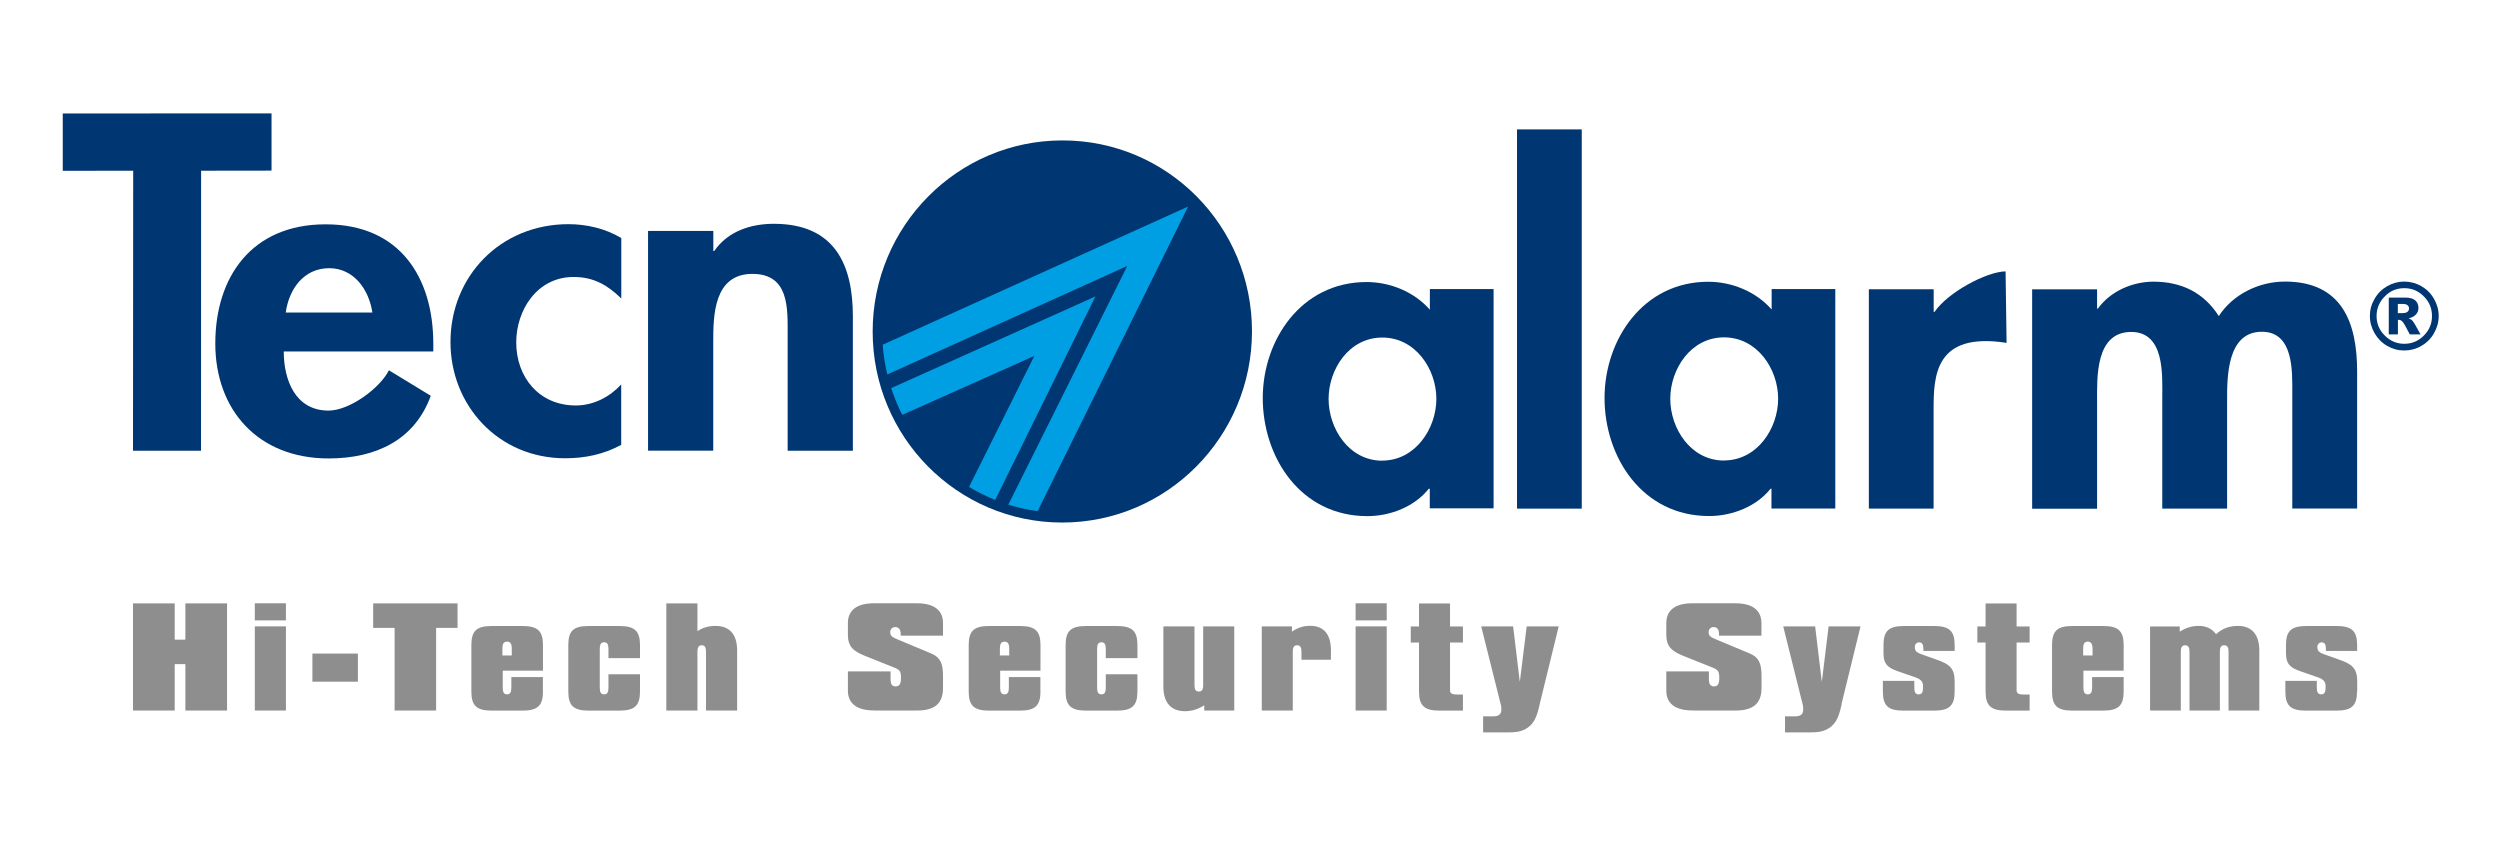 <svg xmlns="http://www.w3.org/2000/svg" xmlns:xlink="http://www.w3.org/1999/xlink" width="144" zoomAndPan="magnify" viewBox="0 0 108 36.75" height="49" preserveAspectRatio="xMidYMid meet" version="1.0"><defs><clipPath id="53f796b335"><path d="M 63 27 L 68 27 L 68 31.641 L 63 31.641 Z M 63 27 " clip-rule="nonzero"/></clipPath><clipPath id="55f3d98321"><path d="M 77 27 L 81 27 L 81 31.641 L 77 31.641 Z M 77 27 " clip-rule="nonzero"/></clipPath><clipPath id="4e592183d8"><path d="M 2.711 4.898 L 12 4.898 L 12 20 L 2.711 20 Z M 2.711 4.898 " clip-rule="nonzero"/></clipPath><clipPath id="7e7033fd11"><path d="M 102 12 L 105.352 12 L 105.352 16 L 102 16 Z M 102 12 " clip-rule="nonzero"/></clipPath></defs><path fill="#8f8e8e" d="M 5.746 30.695 L 7.547 30.695 L 7.547 28.691 L 8.008 28.691 L 8.008 30.695 L 9.809 30.695 L 9.809 26.066 L 8.008 26.066 L 8.008 27.633 L 7.547 27.633 L 7.547 26.066 L 5.746 26.066 Z M 5.746 30.695 " fill-opacity="1" fill-rule="nonzero"/><path fill="#8f8e8e" d="M 11.008 30.695 L 12.352 30.695 L 12.352 27.059 L 11.008 27.059 Z M 11.008 26.801 L 12.352 26.801 L 12.352 26.062 L 11.008 26.062 Z M 11.008 26.801 " fill-opacity="1" fill-rule="nonzero"/><path fill="#8f8e8e" d="M 15.461 28.234 L 13.496 28.234 L 13.496 29.449 L 15.461 29.449 Z M 15.461 28.234 " fill-opacity="1" fill-rule="nonzero"/><path fill="#8f8e8e" d="M 17.047 30.695 L 18.84 30.695 L 18.84 27.125 L 19.766 27.125 L 19.766 26.066 L 16.121 26.066 L 16.121 27.125 L 17.047 27.125 Z M 17.047 30.695 " fill-opacity="1" fill-rule="nonzero"/><path fill="#8f8e8e" d="M 21.703 28.027 C 21.703 27.82 21.754 27.719 21.902 27.719 C 22.051 27.719 22.109 27.816 22.109 28.027 L 22.109 28.316 L 21.703 28.316 Z M 23.453 29.863 L 23.453 29.25 L 22.09 29.25 L 22.09 29.715 C 22.09 29.902 22.039 29.996 21.902 29.996 C 21.77 29.996 21.719 29.902 21.719 29.715 L 21.719 28.973 L 23.457 28.973 L 23.457 27.871 C 23.457 27.266 23.238 27.043 22.566 27.043 L 21.25 27.043 C 20.574 27.043 20.363 27.266 20.363 27.871 L 20.363 29.863 C 20.363 30.473 20.57 30.699 21.25 30.699 L 22.566 30.699 C 23.238 30.699 23.457 30.477 23.457 29.863 " fill-opacity="1" fill-rule="nonzero"/><path fill="#8f8e8e" d="M 27.648 29.863 L 27.648 29.129 L 26.285 29.129 L 26.285 29.715 C 26.285 29.902 26.234 29.996 26.098 29.996 C 25.961 29.996 25.91 29.902 25.91 29.715 L 25.91 28.027 C 25.91 27.84 25.961 27.746 26.098 27.746 C 26.234 27.746 26.285 27.836 26.285 28.027 L 26.285 28.43 L 27.648 28.43 L 27.648 27.871 C 27.648 27.266 27.426 27.043 26.754 27.043 L 25.434 27.043 C 24.758 27.043 24.551 27.266 24.551 27.871 L 24.551 29.863 C 24.551 30.473 24.758 30.699 25.434 30.699 L 26.754 30.699 C 27.426 30.699 27.648 30.477 27.648 29.863 Z M 27.648 29.863 " fill-opacity="1" fill-rule="nonzero"/><path fill="#8f8e8e" d="M 28.785 30.695 L 30.129 30.695 L 30.129 28.156 C 30.129 27.969 30.18 27.875 30.316 27.875 C 30.449 27.875 30.5 27.969 30.5 28.156 L 30.5 30.695 L 31.844 30.695 L 31.844 28.098 C 31.844 27.395 31.508 27.039 30.914 27.039 C 30.617 27.039 30.363 27.109 30.129 27.266 L 30.129 26.066 L 28.785 26.066 Z M 28.785 30.695 " fill-opacity="1" fill-rule="nonzero"/><path fill="#8f8e8e" d="M 37.754 30.695 L 39.613 30.695 C 40.383 30.695 40.738 30.391 40.738 29.715 L 40.738 29.211 C 40.738 28.68 40.637 28.406 40.238 28.234 L 38.781 27.625 C 38.578 27.539 38.457 27.488 38.457 27.316 C 38.457 27.18 38.543 27.09 38.676 27.09 C 38.828 27.09 38.91 27.195 38.91 27.398 L 38.91 27.461 L 40.738 27.461 L 40.738 26.918 C 40.738 26.363 40.352 26.062 39.613 26.062 L 37.754 26.062 C 37.016 26.062 36.629 26.363 36.629 26.918 L 36.629 27.41 C 36.629 27.934 36.859 28.129 37.363 28.332 L 38.613 28.832 C 38.867 28.934 38.922 28.988 38.922 29.297 C 38.922 29.543 38.855 29.652 38.691 29.652 C 38.527 29.652 38.473 29.551 38.473 29.324 L 38.473 29.004 L 36.629 29.004 L 36.629 29.832 C 36.629 30.391 37.016 30.691 37.754 30.691 " fill-opacity="1" fill-rule="nonzero"/><path fill="#8f8e8e" d="M 43.195 28.027 C 43.195 27.82 43.246 27.719 43.395 27.719 C 43.543 27.719 43.598 27.816 43.598 28.027 L 43.598 28.316 L 43.195 28.316 Z M 44.945 29.863 L 44.945 29.25 L 43.582 29.25 L 43.582 29.715 C 43.582 29.902 43.531 29.996 43.395 29.996 C 43.258 29.996 43.207 29.902 43.207 29.715 L 43.207 28.973 L 44.949 28.973 L 44.949 27.871 C 44.949 27.266 44.727 27.043 44.059 27.043 L 42.734 27.043 C 42.059 27.043 41.848 27.266 41.848 27.871 L 41.848 29.863 C 41.848 30.473 42.059 30.699 42.734 30.699 L 44.059 30.699 C 44.727 30.699 44.949 30.477 44.949 29.863 " fill-opacity="1" fill-rule="nonzero"/><path fill="#8f8e8e" d="M 49.137 29.863 L 49.137 29.129 L 47.77 29.129 L 47.77 29.715 C 47.77 29.902 47.719 29.996 47.582 29.996 C 47.445 29.996 47.395 29.902 47.395 29.715 L 47.395 28.027 C 47.395 27.84 47.445 27.746 47.582 27.746 C 47.715 27.746 47.77 27.836 47.77 28.027 L 47.77 28.43 L 49.137 28.43 L 49.137 27.871 C 49.137 27.266 48.918 27.043 48.246 27.043 L 46.926 27.043 C 46.25 27.043 46.035 27.266 46.035 27.871 L 46.035 29.863 C 46.035 30.473 46.25 30.699 46.926 30.699 L 48.246 30.699 C 48.918 30.699 49.137 30.477 49.137 29.863 Z M 49.137 29.863 " fill-opacity="1" fill-rule="nonzero"/><path fill="#8f8e8e" d="M 53.32 27.059 L 51.977 27.059 L 51.977 29.598 C 51.977 29.785 51.926 29.875 51.789 29.875 C 51.652 29.875 51.602 29.785 51.602 29.598 L 51.602 27.059 L 50.258 27.059 L 50.258 29.66 C 50.258 30.363 50.594 30.723 51.188 30.723 C 51.492 30.723 51.754 30.641 52.023 30.469 L 52.023 30.695 L 53.32 30.695 Z M 53.32 27.059 " fill-opacity="1" fill-rule="nonzero"/><path fill="#8f8e8e" d="M 54.508 30.695 L 55.848 30.695 L 55.848 28.156 C 55.848 27.969 55.898 27.875 56.035 27.875 C 56.172 27.875 56.223 27.969 56.223 28.156 L 56.223 28.5 L 57.496 28.5 L 57.496 28.094 C 57.496 27.391 57.176 27.035 56.602 27.035 C 56.312 27.035 56.066 27.113 55.812 27.285 L 55.812 27.059 L 54.508 27.059 Z M 54.508 30.695 " fill-opacity="1" fill-rule="nonzero"/><path fill="#8f8e8e" d="M 58.562 30.695 L 59.906 30.695 L 59.906 27.059 L 58.562 27.059 Z M 58.562 26.801 L 59.906 26.801 L 59.906 26.062 L 58.562 26.062 Z M 58.562 26.801 " fill-opacity="1" fill-rule="nonzero"/><path fill="#8f8e8e" d="M 61.301 27.758 L 61.301 29.859 C 61.301 30.469 61.508 30.699 62.188 30.699 L 63.199 30.699 L 63.199 30.004 L 62.961 30.004 C 62.727 30.004 62.641 29.961 62.641 29.809 L 62.641 27.758 L 63.199 27.758 L 63.199 27.062 L 62.641 27.062 L 62.641 26.07 L 61.301 26.07 L 61.301 27.062 L 60.945 27.062 L 60.945 27.758 Z M 61.301 27.758 " fill-opacity="1" fill-rule="nonzero"/><g clip-path="url(#53f796b335)"><path fill="#8f8e8e" d="M 66.512 30.426 L 67.336 27.059 L 65.953 27.059 L 65.656 29.461 L 65.367 27.059 L 63.988 27.059 L 64.836 30.445 C 64.855 30.5 64.859 30.574 64.859 30.648 C 64.859 30.863 64.742 30.945 64.508 30.945 L 64.07 30.945 L 64.07 31.641 L 65.082 31.641 C 65.484 31.641 65.789 31.621 66.078 31.371 C 66.34 31.141 66.418 30.832 66.516 30.426 " fill-opacity="1" fill-rule="nonzero"/></g><path fill="#8f8e8e" d="M 73.113 30.695 L 74.973 30.695 C 75.742 30.695 76.098 30.391 76.098 29.715 L 76.098 29.211 C 76.098 28.68 75.996 28.406 75.598 28.234 L 74.141 27.625 C 73.938 27.539 73.812 27.488 73.812 27.316 C 73.812 27.18 73.898 27.09 74.031 27.09 C 74.184 27.09 74.262 27.195 74.262 27.398 L 74.262 27.461 L 76.094 27.461 L 76.094 26.918 C 76.094 26.363 75.707 26.062 74.969 26.062 L 73.109 26.062 C 72.367 26.062 71.984 26.363 71.984 26.918 L 71.984 27.41 C 71.984 27.934 72.215 28.129 72.715 28.332 L 73.965 28.832 C 74.219 28.934 74.273 28.988 74.273 29.297 C 74.273 29.543 74.207 29.652 74.047 29.652 C 73.887 29.652 73.824 29.551 73.824 29.324 L 73.824 29.004 L 71.984 29.004 L 71.984 29.832 C 71.984 30.391 72.367 30.691 73.109 30.691 " fill-opacity="1" fill-rule="nonzero"/><g clip-path="url(#55f3d98321)"><path fill="#8f8e8e" d="M 79.551 30.426 L 80.375 27.059 L 78.996 27.059 L 78.703 29.461 L 78.414 27.059 L 77.035 27.059 L 77.879 30.445 C 77.895 30.5 77.898 30.574 77.898 30.648 C 77.898 30.863 77.785 30.945 77.547 30.945 L 77.113 30.945 L 77.113 31.641 L 78.125 31.641 C 78.523 31.641 78.832 31.621 79.125 31.371 C 79.383 31.141 79.465 30.832 79.562 30.426 " fill-opacity="1" fill-rule="nonzero"/></g><path fill="#8f8e8e" d="M 84.441 29.863 L 84.441 29.426 C 84.441 28.887 84.23 28.691 83.672 28.5 L 83.086 28.293 C 82.832 28.203 82.719 28.152 82.719 27.953 C 82.719 27.836 82.797 27.75 82.902 27.75 C 83.035 27.75 83.09 27.84 83.09 28.031 L 83.09 28.121 L 84.441 28.121 L 84.441 27.871 C 84.441 27.266 84.219 27.043 83.551 27.043 L 82.258 27.043 C 81.582 27.043 81.367 27.266 81.367 27.871 L 81.367 28.215 C 81.367 28.668 81.523 28.836 81.98 28.996 L 82.758 29.266 C 82.973 29.34 83.074 29.453 83.074 29.621 L 83.074 29.715 C 83.074 29.902 83.027 29.996 82.887 29.996 C 82.746 29.996 82.699 29.902 82.699 29.715 L 82.699 29.414 L 81.34 29.414 L 81.34 29.863 C 81.34 30.473 81.547 30.699 82.227 30.699 L 83.551 30.699 C 84.219 30.699 84.441 30.477 84.441 29.863 Z M 84.441 29.863 " fill-opacity="1" fill-rule="nonzero"/><path fill="#8f8e8e" d="M 85.777 27.758 L 85.777 29.859 C 85.777 30.469 85.984 30.699 86.664 30.699 L 87.68 30.699 L 87.68 30.004 L 87.438 30.004 C 87.203 30.004 87.117 29.961 87.117 29.809 L 87.117 27.758 L 87.68 27.758 L 87.68 27.062 L 87.117 27.062 L 87.117 26.07 L 85.777 26.07 L 85.777 27.062 L 85.422 27.062 L 85.422 27.758 Z M 85.777 27.758 " fill-opacity="1" fill-rule="nonzero"/><path fill="#8f8e8e" d="M 89.992 28.027 C 89.992 27.82 90.043 27.719 90.191 27.719 C 90.332 27.719 90.398 27.816 90.398 28.027 L 90.398 28.316 L 89.992 28.316 Z M 91.742 29.863 L 91.742 29.25 L 90.379 29.25 L 90.379 29.715 C 90.379 29.902 90.328 29.996 90.191 29.996 C 90.059 29.996 90.004 29.902 90.004 29.715 L 90.004 28.973 L 91.742 28.973 L 91.742 27.871 C 91.742 27.266 91.523 27.043 90.852 27.043 L 89.535 27.043 C 88.859 27.043 88.648 27.266 88.648 27.871 L 88.648 29.863 C 88.648 30.473 88.855 30.699 89.535 30.699 L 90.852 30.699 C 91.523 30.699 91.742 30.477 91.742 29.863 Z M 91.742 29.863 " fill-opacity="1" fill-rule="nonzero"/><path fill="#8f8e8e" d="M 92.883 30.695 L 94.211 30.695 L 94.211 28.156 C 94.211 27.969 94.262 27.875 94.398 27.875 C 94.535 27.875 94.586 27.969 94.586 28.156 L 94.586 30.695 L 95.898 30.695 L 95.898 28.156 C 95.898 27.969 95.949 27.875 96.086 27.875 C 96.223 27.875 96.273 27.969 96.273 28.156 L 96.273 30.695 L 97.602 30.695 L 97.602 28.098 C 97.602 27.402 97.262 27.039 96.68 27.039 C 96.309 27.039 96 27.152 95.734 27.395 C 95.555 27.156 95.305 27.039 94.992 27.039 C 94.684 27.039 94.434 27.117 94.164 27.289 L 94.164 27.062 L 92.883 27.062 L 92.883 30.699 Z M 92.883 30.695 " fill-opacity="1" fill-rule="nonzero"/><path fill="#8f8e8e" d="M 101.832 29.863 L 101.832 29.426 C 101.832 28.887 101.621 28.691 101.062 28.5 L 100.477 28.293 C 100.223 28.203 100.109 28.152 100.109 27.953 C 100.109 27.836 100.188 27.75 100.293 27.75 C 100.426 27.75 100.48 27.84 100.48 28.031 L 100.48 28.121 L 101.828 28.121 L 101.828 27.871 C 101.828 27.266 101.605 27.043 100.938 27.043 L 99.645 27.043 C 98.969 27.043 98.754 27.266 98.754 27.871 L 98.754 28.215 C 98.754 28.668 98.914 28.836 99.371 28.996 L 100.148 29.266 C 100.359 29.34 100.465 29.453 100.465 29.621 L 100.465 29.715 C 100.465 29.902 100.414 29.996 100.277 29.996 C 100.141 29.996 100.086 29.902 100.086 29.715 L 100.086 29.414 L 98.727 29.414 L 98.727 29.863 C 98.727 30.473 98.941 30.699 99.613 30.699 L 100.934 30.699 C 101.602 30.699 101.824 30.477 101.824 29.863 " fill-opacity="1" fill-rule="nonzero"/><g clip-path="url(#4e592183d8)"><path fill="#003671" d="M 11.73 4.898 L 2.711 4.902 L 2.711 7.379 L 5.754 7.375 L 5.746 19.473 L 8.684 19.473 L 8.688 7.375 L 11.73 7.371 Z M 11.73 4.898 " fill-opacity="1" fill-rule="nonzero"/></g><path fill="#003671" d="M 12.344 13.5 C 12.48 12.516 13.102 11.586 14.223 11.586 C 15.301 11.586 15.945 12.535 16.086 13.5 Z M 18.719 15.18 L 18.719 14.852 C 18.719 11.992 17.281 9.688 14.062 9.691 C 10.879 9.691 9.301 11.957 9.301 14.84 C 9.301 17.719 11.156 19.805 14.195 19.805 C 16.254 19.805 17.922 18.996 18.609 17.098 L 16.801 15.996 C 16.426 16.754 15.117 17.734 14.195 17.738 C 12.738 17.738 12.258 16.383 12.258 15.184 L 18.715 15.184 Z M 18.719 15.18 " fill-opacity="1" fill-rule="nonzero"/><path fill="#003671" d="M 26.84 12.895 C 26.242 12.312 25.641 11.965 24.781 11.965 C 23.199 11.965 22.301 13.398 22.301 14.793 C 22.301 16.281 23.277 17.52 24.879 17.516 C 25.637 17.516 26.34 17.148 26.836 16.609 L 26.836 19.219 C 26.074 19.629 25.277 19.797 24.414 19.797 C 21.516 19.797 19.457 17.5 19.461 14.773 C 19.461 11.949 21.602 9.684 24.562 9.684 C 25.34 9.684 26.164 9.875 26.84 10.285 Z M 26.84 12.895 " fill-opacity="1" fill-rule="nonzero"/><path fill="#003671" d="M 30.816 10.844 L 30.855 10.844 C 31.438 9.996 32.422 9.668 33.43 9.668 C 36.082 9.668 36.844 11.461 36.844 13.668 L 36.844 19.473 L 34.027 19.473 L 34.027 14.441 C 34.027 13.301 34.09 11.832 32.504 11.832 C 30.832 11.832 30.812 13.633 30.812 14.77 L 30.812 19.469 L 27.996 19.469 L 27.996 9.977 L 30.816 9.977 Z M 30.816 10.844 " fill-opacity="1" fill-rule="nonzero"/><path fill="#003671" d="M 59.715 19.902 C 58.273 19.902 57.395 18.512 57.395 17.234 C 57.395 15.957 58.273 14.582 59.715 14.582 C 61.156 14.582 62.051 15.953 62.051 17.23 C 62.051 18.508 61.148 19.898 59.711 19.898 M 64.531 12.488 L 61.77 12.488 L 61.77 13.379 C 61.09 12.605 60.051 12.184 59.035 12.184 C 56.215 12.184 54.555 14.68 54.551 17.191 C 54.551 19.762 56.188 22.297 59.066 22.297 C 60.086 22.297 61.125 21.871 61.723 21.113 L 61.766 21.113 L 61.766 21.961 L 64.523 21.961 L 64.523 12.484 Z M 64.531 12.488 " fill-opacity="1" fill-rule="nonzero"/><path fill="#003671" d="M 68.332 5.59 L 65.535 5.59 L 65.535 21.973 L 68.332 21.973 Z M 68.332 5.59 " fill-opacity="1" fill-rule="nonzero"/><path fill="#003671" d="M 74.477 19.895 C 73.035 19.895 72.156 18.508 72.156 17.227 C 72.156 15.949 73.039 14.574 74.477 14.574 C 75.918 14.574 76.816 15.949 76.816 17.223 C 76.816 18.5 75.918 19.891 74.477 19.891 M 79.297 12.488 L 76.535 12.488 L 76.535 13.371 C 75.855 12.594 74.816 12.172 73.797 12.172 C 70.98 12.172 69.32 14.672 69.316 17.188 C 69.316 19.758 70.953 22.293 73.832 22.293 C 74.852 22.293 75.891 21.867 76.488 21.113 L 76.527 21.113 L 76.527 21.969 L 79.285 21.969 L 79.285 12.492 Z M 79.297 12.488 " fill-opacity="1" fill-rule="nonzero"/><path fill="#003671" d="M 83.535 13.473 L 83.574 13.473 C 84.137 12.637 85.809 11.738 86.641 11.723 L 86.684 14.812 C 83.582 14.328 83.531 16.238 83.531 17.707 L 83.531 21.973 L 80.734 21.973 L 80.734 12.496 L 83.535 12.496 Z M 83.535 13.473 " fill-opacity="1" fill-rule="nonzero"/><path fill="#003671" d="M 90.594 13.332 L 90.629 13.332 C 91.172 12.574 92.129 12.168 93.031 12.168 C 94.25 12.168 95.211 12.648 95.852 13.656 C 96.449 12.727 97.57 12.164 98.711 12.164 C 101.207 12.164 101.828 13.984 101.828 16.051 L 101.828 21.969 L 99.027 21.969 L 99.027 16.98 C 99.027 16.051 99.094 14.328 97.711 14.332 C 96.191 14.332 96.211 16.324 96.211 17.312 L 96.211 21.973 L 93.41 21.973 L 93.41 17.164 C 93.41 16.234 93.531 14.34 92.07 14.34 C 90.512 14.34 90.594 16.316 90.594 17.32 L 90.594 21.977 L 87.789 21.977 L 87.789 12.5 L 90.594 12.5 L 90.594 13.336 Z M 90.594 13.332 " fill-opacity="1" fill-rule="nonzero"/><path fill="#003671" d="M 45.895 6.066 C 41.371 6.066 37.699 9.766 37.699 14.324 C 37.699 18.879 41.359 22.574 45.887 22.574 C 50.41 22.574 54.082 18.875 54.086 14.316 C 54.086 9.754 50.426 6.062 45.895 6.066 Z M 45.895 6.066 " fill-opacity="1" fill-rule="nonzero"/><g clip-path="url(#7e7033fd11)"><path fill="#003671" d="M 105.352 13.652 C 105.352 13.914 105.281 14.164 105.148 14.395 C 105.02 14.625 104.836 14.809 104.605 14.941 C 104.379 15.074 104.129 15.141 103.863 15.141 C 103.594 15.141 103.352 15.074 103.125 14.941 C 102.895 14.809 102.715 14.625 102.582 14.395 C 102.449 14.164 102.379 13.918 102.379 13.652 C 102.379 13.383 102.445 13.141 102.582 12.91 C 102.711 12.68 102.895 12.496 103.125 12.363 C 103.352 12.234 103.598 12.164 103.863 12.164 C 104.125 12.164 104.379 12.234 104.605 12.363 C 104.836 12.496 105.02 12.68 105.148 12.91 C 105.281 13.141 105.352 13.387 105.352 13.652 Z M 105.062 13.652 C 105.062 13.32 104.945 13.039 104.711 12.805 C 104.48 12.57 104.199 12.449 103.867 12.449 C 103.535 12.449 103.254 12.566 103.023 12.805 C 102.789 13.039 102.668 13.32 102.668 13.652 C 102.668 13.984 102.785 14.262 103.023 14.496 C 103.254 14.73 103.539 14.852 103.867 14.852 C 104.195 14.852 104.48 14.73 104.711 14.496 C 104.945 14.262 105.062 13.984 105.062 13.652 Z M 103.191 12.855 L 103.902 12.855 C 104.102 12.855 104.25 12.898 104.34 12.977 C 104.43 13.059 104.477 13.164 104.477 13.305 C 104.477 13.414 104.441 13.508 104.371 13.582 C 104.305 13.66 104.199 13.719 104.051 13.754 C 104.109 13.777 104.156 13.801 104.188 13.824 C 104.223 13.859 104.266 13.914 104.312 13.988 C 104.312 13.992 104.402 14.145 104.566 14.445 L 104.102 14.445 C 103.949 14.145 103.848 13.965 103.797 13.906 C 103.742 13.848 103.691 13.816 103.637 13.816 C 103.625 13.816 103.609 13.816 103.59 13.82 L 103.59 14.445 L 103.195 14.445 L 103.195 12.859 Z M 103.586 13.527 L 103.758 13.527 C 103.871 13.527 103.953 13.512 104 13.473 C 104.047 13.434 104.07 13.387 104.07 13.328 C 104.07 13.266 104.051 13.223 104.004 13.184 C 103.957 13.145 103.879 13.129 103.773 13.129 L 103.586 13.129 Z M 103.586 13.527 " fill-opacity="1" fill-rule="nonzero"/></g><path fill="#009fe3" d="M 38.977 17.922 C 38.789 17.555 38.629 17.168 38.5 16.766 L 47.324 12.805 L 42.992 21.598 C 42.602 21.441 42.223 21.254 41.863 21.035 L 44.684 15.375 Z M 38.977 17.922 " fill-opacity="1" fill-rule="nonzero"/><path fill="#009fe3" d="M 44.82 22.082 C 44.387 22.023 43.969 21.926 43.559 21.801 L 48.699 11.488 L 38.332 16.176 C 38.234 15.758 38.16 15.332 38.133 14.891 L 51.328 8.922 L 44.824 22.082 Z M 44.82 22.082 " fill-opacity="1" fill-rule="nonzero"/></svg>